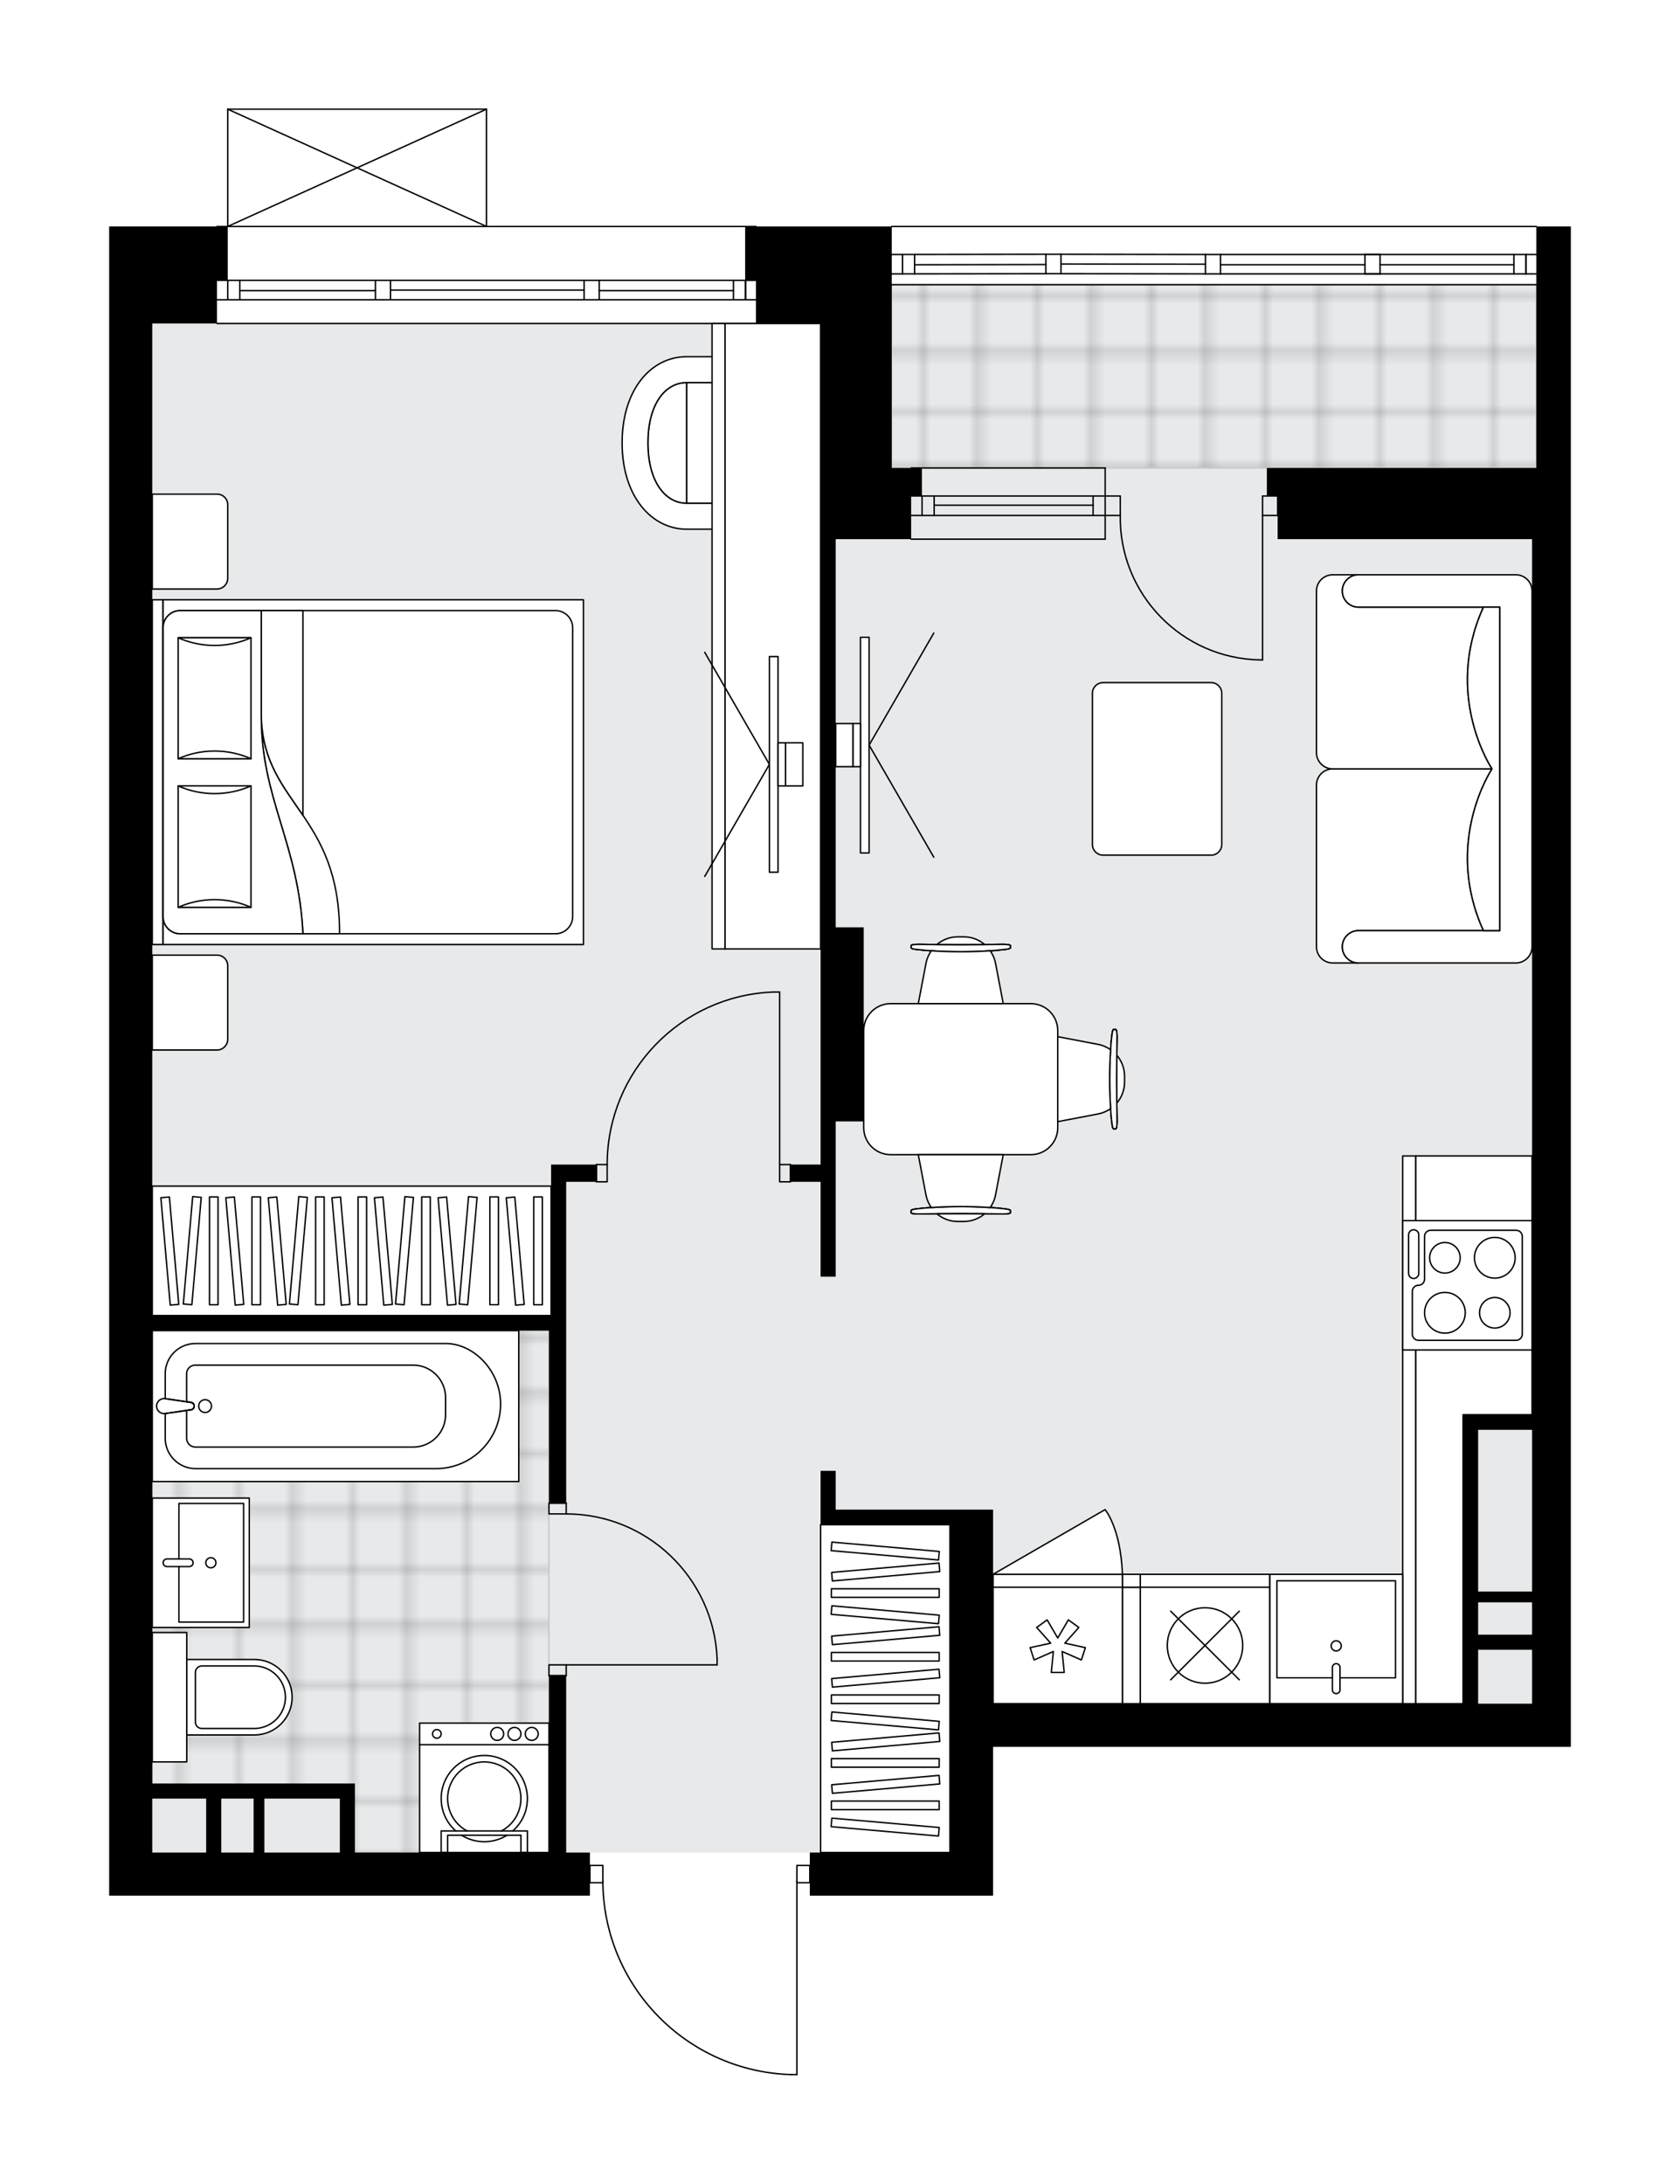 <svg xmlns="http://www.w3.org/2000/svg" xmlns:xlink="http://www.w3.org/1999/xlink" height="2000px" id="Layer_1" style="enable-background:new 0 0 1539.08 2000;" version="1.1" viewBox="0 0 1539.08 2000" width="1539.08px" x="0px" y="0px" xml:space="preserve">
<style type="text/css">
	.st0{fill:none;}
	.st1{opacity:0.25;fill:none;stroke:#070606;stroke-width:0.4;stroke-miterlimit:10;}
	.st2{fill:#FFFFFF;}
	.st3{fill:#E7E9EA;}
	.st4{fill:url(#SVGID_1_);stroke:#C8C8C8;stroke-width:1.3;stroke-miterlimit:10;}
	
		.st5{fill:url(#SVGID_00000134232899144060936550000015781677466426445194_);stroke:#C8C8C8;stroke-width:1.3;stroke-miterlimit:10;}
	.st6{fill:none;stroke:#000000;stroke-width:1.3;stroke-linecap:round;stroke-linejoin:round;stroke-miterlimit:10;}
	.st7{fill:none;stroke:#000000;stroke-width:1.3;stroke-linecap:round;stroke-linejoin:round;}
	.st8{fill:none;stroke:#000000;stroke-width:1.3;stroke-linecap:round;stroke-linejoin:round;stroke-dasharray:9.967,9.967;}
	.st9{fill:none;stroke:#000000;stroke-width:1.3;stroke-linecap:round;stroke-linejoin:round;stroke-dasharray:9.868,9.868;}
	.st10{fill:#FFFFFF;stroke:#000000;stroke-width:1.3;stroke-linecap:round;stroke-linejoin:round;stroke-miterlimit:10;}
	.st11{font-family:'Arial-BoldMT';}
	.st12{font-size:103.518px;}
	.st13{font-size:87.592px;}
	.st14{font-family:'ArialMT';}
	.st15{font-size:40px;}
</style>
<pattern height="14.57" id="New_Pattern_Swatch_2" patternUnits="userSpaceOnUse" style="overflow:visible;" viewBox="7.49 -22.06 14.57 14.57" width="14.57" x="-230.41" y="0.49">
	<g>
		<rect class="st0" height="14.57" width="14.57" x="7.49" y="-22.06" />
		<g>
			<rect class="st1" height="7.29" width="7.29" x="14.77" y="-7.49" />
		</g>
		<g>
			<rect class="st1" height="7.29" width="7.29" x="0.2" y="-7.49" />
		</g>
		<g>
			<rect class="st1" height="7.29" width="7.29" x="22.06" y="-14.77" />
		</g>
		<g>
			<rect class="st1" height="7.29" width="7.29" x="7.49" y="-14.77" />
			<rect class="st1" height="7.29" width="7.29" x="14.77" y="-22.06" />
		</g>
		<g>
			<rect class="st1" height="7.29" width="7.29" x="0.2" y="-22.06" />
		</g>
		<g>
			<rect class="st1" height="7.29" width="7.29" x="22.06" y="-29.35" />
		</g>
		<g>
			<rect class="st1" height="7.29" width="7.29" x="7.49" y="-29.35" />
		</g>
	</g>
</pattern>
<path class="st2" d="M1439.08,207.4v221.21v25.68v177.75v730.77v237.01h-35.55h-355.51H909.77v136.28h-39.5H741.89  v-11.2h-11.2V1900c0,0.36-0.29,0.65-0.65,0.65h-5.18c0,0,0,0,0,0c-0.01,0-0.01,0-0.02,0c-46.66-1.38-90.26-20.59-122.78-54.08  c-31.9-32.86-49.73-75.98-50.39-121.68h-11.23v11.2H139.5H100v-177.75v-442.41V938.17V493.79V256.78V239v-5.93V207.4h98.1v0  c0-0.36,0.29-0.65,0.65-0.65h9.23V100c0,0,0-0.01,0-0.01c0-0.04,0.02-0.08,0.02-0.12c0.01-0.04,0.01-0.09,0.03-0.13c0,0,0,0,0-0.01  c0.01-0.03,0.03-0.05,0.05-0.07c0.03-0.05,0.05-0.09,0.09-0.13c0.03-0.03,0.07-0.05,0.1-0.07c0.04-0.02,0.07-0.05,0.11-0.07  c0.05-0.02,0.1-0.02,0.15-0.03c0.03,0,0.06-0.02,0.09-0.02h237.01c0.04,0,0.07,0.01,0.1,0.02c0.05,0.01,0.1,0.01,0.14,0.03  c0.04,0.02,0.07,0.04,0.11,0.07c0.03,0.02,0.07,0.04,0.1,0.07c0.04,0.04,0.06,0.08,0.09,0.13c0.02,0.02,0.04,0.04,0.05,0.07  c0,0,0,0,0,0.01c0.02,0.04,0.02,0.09,0.03,0.13c0.01,0.04,0.02,0.08,0.02,0.12c0,0,0,0.01,0,0.01v106.75h246.23  c0.36,0,0.65,0.29,0.65,0.65v0h123.13v0c0-0.36,0.29-0.65,0.65-0.65h590.54c0.36,0,0.65,0.29,0.65,0.65v0H1439.08z" id="background" />
<g id="floor">
	<polygon class="st3" points="751.72,260.73 751.72,296.28 139.45,296.28 139.45,1560.31 139.45,1560.31 139.45,1696.59    870.22,1696.59 870.22,1560.31 1410.45,1560.31 1410.45,497.35 1410.45,296.28 1410.45,260.73  " />
	<pattern id="SVGID_1_" patternTransform="matrix(6.968 0 0 7.069 41280.613 31601.191)" xlink:href="#New_Pattern_Swatch_2">
	</pattern>
	<polygon class="st4" points="318.73,1642.54 139.45,1642.54 139.45,1218.63 502.86,1218.63 502.86,1696.59 318.73,1696.59  " />
	
		<pattern id="SVGID_00000049937725704274872630000017977234853332550070_" patternTransform="matrix(6.968 0 0 7.069 41280.613 31601.191)" xlink:href="#New_Pattern_Swatch_2">
	</pattern>
	
		<rect height="167.88" style="fill:url(#SVGID_00000049937725704274872630000017977234853332550070_);stroke:#C8C8C8;stroke-width:1.3;stroke-miterlimit:10;" width="590.54" x="816.89" y="260.73" />
	<g id="LWPOLYLINE_00000098899305997867219400000017817795086224897439_">
		<rect class="st6" height="9.88" width="15.8" x="502.91" y="1524.76" />
	</g>
	<g id="LWPOLYLINE_00000093136214032254980260000005112200228012299694_">
		<rect class="st6" height="9.88" width="15.8" x="502.91" y="1376.63" />
	</g>
	<g id="LINE_00000009575869159910178390000002956593340769104016_">
		<line class="st6" x1="518.71" x2="502.91" y1="1534.64" y2="1534.64" />
	</g>
	<g id="LINE_00000174601446042490759280000012186958351724258949_">
		<line class="st6" x1="518.71" x2="502.91" y1="1376.63" y2="1376.63" />
	</g>
	<g id="LINE_00000170265978249211205120000018240386223277364649_">
		<line class="st6" x1="518.71" x2="656.96" y1="1524.76" y2="1524.76" />
	</g>
	<g id="ARC_00000047771791224614639370000002155964415432233633_">
		<path class="st6" d="M518.71,1386.51c74.05,0.05,134.96,58.35,138.25,132.33" />
	</g>
	<g id="LINE_00000140727742473289216130000018039326906717620885_">
		<line class="st6" x1="656.96" x2="656.96" y1="1524.76" y2="1518.83" />
	</g>
	<g id="LWPOLYLINE_00000034811638266593859210000010601400479422415283_">
		<rect class="st6" height="15.8" width="9.88" x="714.24" y="1066.55" />
	</g>
	<g id="LWPOLYLINE_00000158750391390148091320000002887028732075658938_">
		<rect class="st6" height="15.8" width="9.88" x="546.36" y="1066.55" />
	</g>
	<g id="LINE_00000176724970594445636030000003472701830133926324_">
		<line class="st6" x1="724.11" x2="724.11" y1="1066.55" y2="1082.35" />
	</g>
	<g id="LINE_00000132800270790621266540000008050158684111005861_">
		<line class="st6" x1="546.36" x2="546.36" y1="1066.55" y2="1082.35" />
	</g>
	<g id="LINE_00000009556731420330271760000002148055329330316188_">
		<line class="st6" x1="714.24" x2="714.24" y1="1066.55" y2="908.55" />
	</g>
	<g id="LINE_00000029016548461555508210000001535169747980623754_">
		<line class="st6" x1="708.31" x2="714.24" y1="908.55" y2="908.55" />
	</g>
	<g id="ARC_00000004547825963503174660000010085208588118582975_">
		<path class="st6" d="M556.24,1066.55c0.04-84.96,67.18-154.72,152.08-158" />
	</g>
	<g id="LWPOLYLINE_00000130646870459023331020000007707696317633542840_">
		<rect class="st6" height="15.8" width="11.85" x="540.44" y="1708.44" />
	</g>
	<g id="LWPOLYLINE_00000053529046853652276380000001466422661511835287_">
		<rect class="st6" height="15.8" width="11.85" x="730.04" y="1708.44" />
	</g>
	<g id="LWPOLYLINE_00000077288944115947795640000003412096174222792620_">
		<path class="st6" d="M724.86,1900c-96.12-2.85-172.57-81.59-172.58-177.75" />
	</g>
	<g id="LINE_00000020375678388345681530000009946516303945188543_">
		<line class="st6" x1="730.04" x2="730.04" y1="1722.25" y2="1900" />
	</g>
	<g id="LINE_00000050627658553012513010000008275112502438053510_">
		<line class="st6" x1="730.04" x2="724.86" y1="1900" y2="1900" />
	</g>
	<g id="ARC_00000026877922850849857460000005450813746995696825_">
		<path class="st6" d="M1156.65,604.39c-0.65,0-1.29,0-1.94-0.01c-72-1.08-129.49-60.32-128.41-132.31" />
	</g>
	<g id="LINE_00000041258173248490985580000013801362780775776942_">
		<line class="st6" x1="1156.65" x2="1156.65" y1="472.06" y2="604.39" />
	</g>
	<g id="LINE_00000142156851228658565510000017560778394086559905_">
		<line class="st6" x1="1012.47" x2="1026.3" y1="472.06" y2="472.06" />
	</g>
	<g id="LINE_00000138534834539434468070000008418227290637313954_">
		<line class="st6" x1="1026.3" x2="1026.3" y1="472.06" y2="454.28" />
	</g>
	<g id="LINE_00000135680607863895616200000008741541045984230289_">
		<line class="st6" x1="1026.3" x2="1012.47" y1="454.28" y2="454.28" />
	</g>
	<g id="LINE_00000026870272617890806850000003321655284377651884_">
		<line class="st6" x1="1170.48" x2="1156.65" y1="454.28" y2="454.28" />
	</g>
	<g id="LINE_00000067947469134852633020000007583207957812272562_">
		<line class="st6" x1="1156.65" x2="1156.65" y1="454.28" y2="472.06" />
	</g>
	<g id="LINE_00000112605021898741077650000001303844320706293139_">
		<line class="st6" x1="1156.65" x2="1170.48" y1="472.06" y2="472.06" />
	</g>
	<g id="LINE_00000063614709776246439070000013966715227315245192_">
		<line class="st6" x1="1170.48" x2="1170.48" y1="454.28" y2="472.06" />
	</g>
	<g id="LINE_00000137115138791691547110000003092285196205070993_">
		<line class="st6" x1="692.51" x2="198.75" y1="296.28" y2="296.28" />
	</g>
	<g id="LINE_00000088131610882600404560000010219603218638046113_">
		<line class="st6" x1="682.99" x2="682.99" y1="274.55" y2="256.78" />
	</g>
	<g id="LINE_00000096738439145080778180000009550128713146996115_">
		<line class="st6" x1="208.63" x2="208.63" y1="274.55" y2="256.78" />
	</g>
	<g id="LINE_00000041254106839473557770000016149003396076193694_">
		<line class="st6" x1="548.95" x2="671.93" y1="266.16" y2="266.16" />
	</g>
	<g id="LINE_00000147215579226314681110000010164212342499198648_">
		<line class="st6" x1="219.69" x2="343.92" y1="266.16" y2="266.16" />
	</g>
	<g id="LINE_00000041978065213440817180000002220877485961218235_">
		<line class="st6" x1="219.69" x2="219.69" y1="256.78" y2="274.55" />
	</g>
	<g id="LINE_00000132089033911209219650000006788213905500222377_">
		<line class="st6" x1="682.99" x2="682.99" y1="274.55" y2="256.78" />
	</g>
	<g id="LINE_00000172438104271253147320000016446172212215278260_">
		<line class="st6" x1="671.93" x2="671.93" y1="256.78" y2="274.55" />
	</g>
	<g id="LINE_00000116232255013184282800000005454068071418818944_">
		<line class="st6" x1="535.12" x2="535.12" y1="274.55" y2="256.78" />
	</g>
	<g id="LINE_00000160868751632085587330000007433916673182913206_">
		<line class="st6" x1="535.12" x2="548.95" y1="256.78" y2="256.78" />
	</g>
	<g id="LINE_00000161629393443077136370000010803814585484974761_">
		<line class="st6" x1="548.95" x2="548.95" y1="256.78" y2="274.55" />
	</g>
	<g id="LINE_00000050639165226938679730000001957931881862545046_">
		<line class="st6" x1="548.95" x2="535.12" y1="274.55" y2="274.55" />
	</g>
	<g id="LINE_00000092432963861683180850000017135378901304885173_">
		<line class="st6" x1="198.75" x2="692.51" y1="207.4" y2="207.4" />
	</g>
	<g id="LINE_00000123434266976031765010000005435540384671167146_">
		<line class="st6" x1="343.92" x2="343.92" y1="274.55" y2="256.78" />
	</g>
	<g id="LINE_00000133525513076562189180000017175635977005378449_">
		<line class="st6" x1="343.92" x2="357.74" y1="256.78" y2="256.78" />
	</g>
	<g id="LINE_00000147211592508614529980000012531772570366239135_">
		<line class="st6" x1="357.74" x2="357.74" y1="256.78" y2="274.55" />
	</g>
	<g id="LINE_00000099646577844462402130000007574984041195093934_">
		<line class="st6" x1="357.74" x2="343.92" y1="274.55" y2="274.55" />
	</g>
	<g id="LINE_00000111911993351588379330000002650022978715898800_">
		<line class="st6" x1="357.74" x2="535.12" y1="265.67" y2="265.67" />
	</g>
	<g id="LWPOLYLINE_00000168838584654109155980000006340925935342176189_">
		<line class="st6" x1="343.92" x2="198.75" y1="274.55" y2="274.55" />
	</g>
	<g id="LWPOLYLINE_00000048473695526917250320000008438756275796653704_">
		<line class="st6" x1="357.74" x2="535.12" y1="274.55" y2="274.55" />
	</g>
	<g id="LWPOLYLINE_00000079475781619795961250000004782682370596426685_">
		<line class="st6" x1="548.95" x2="692.51" y1="274.55" y2="274.55" />
	</g>
	<g id="LWPOLYLINE_00000015333972523855254560000014465806239966604673_">
		<line class="st6" x1="343.92" x2="198.75" y1="256.78" y2="256.78" />
	</g>
	<g id="LWPOLYLINE_00000107578795686033959900000006219092310723969920_">
		<line class="st6" x1="357.74" x2="535.12" y1="256.78" y2="256.78" />
	</g>
	<g id="LWPOLYLINE_00000166655225090881218250000012269970005182035357_">
		<line class="st6" x1="548.95" x2="692.51" y1="256.78" y2="256.78" />
	</g>
	<g id="LINE_00000060727158767315969260000009606390804587094418_">
		<line class="st6" x1="1407.48" x2="816.94" y1="260.73" y2="260.73" />
	</g>
	<g id="LINE_00000029737964414115960530000000680995437682815116_">
		<line class="st6" x1="1397.96" x2="1397.96" y1="250.85" y2="233.08" />
	</g>
	<g id="LINE_00000175303766227218632270000000881376469869975221_">
		<line class="st6" x1="826.82" x2="826.82" y1="250.85" y2="233.08" />
	</g>
	<g id="LINE_00000058582564147304877430000011451114075368584639_">
		<line class="st6" x1="1118.14" x2="1250.47" y1="242.45" y2="242.46" />
	</g>
	<g id="LINE_00000011032400126612138020000016696827521785115532_">
		<line class="st6" x1="837.88" x2="958.16" y1="242.46" y2="242.27" />
	</g>
	<g id="LINE_00000177451212064143696380000010689894370284945563_">
		<line class="st6" x1="837.88" x2="837.88" y1="233.08" y2="250.85" />
	</g>
	<g id="LINE_00000132050219592465949570000009690014525237738626_">
		<line class="st6" x1="1397.96" x2="1397.96" y1="250.85" y2="233.08" />
	</g>
	<g id="LINE_00000153683839873137193310000003146471475244629168_">
		<line class="st6" x1="1386.9" x2="1386.9" y1="233.08" y2="250.85" />
	</g>
	<g id="LINE_00000005946915234516107230000008039996383497456300_">
		<line class="st6" x1="1104.31" x2="1104.31" y1="250.84" y2="233.07" />
	</g>
	<g id="LINE_00000016044705382123398010000009951079923447925386_">
		<line class="st6" x1="1104.31" x2="1118.14" y1="233.07" y2="233.07" />
	</g>
	<g id="LINE_00000121278424665111988820000014455728057836397229_">
		<line class="st6" x1="1118.14" x2="1118.14" y1="233.07" y2="250.84" />
	</g>
	<g id="LINE_00000163040215546275279330000013149604206886207621_">
		<line class="st6" x1="1118.14" x2="1104.31" y1="250.84" y2="250.84" />
	</g>
	<g id="LINE_00000176733793299016347640000014804021935511518602_">
		<line class="st6" x1="816.94" x2="1407.48" y1="207.4" y2="207.4" />
	</g>
	<g id="LINE_00000028306204387470713510000011304178770212717488_">
		<line class="st6" x1="958.16" x2="958.16" y1="250.67" y2="232.89" />
	</g>
	<g id="LINE_00000021077172597532722600000012150458186509185212_">
		<line class="st6" x1="958.16" x2="971.98" y1="232.89" y2="232.89" />
	</g>
	<g id="LINE_00000037663539549954983010000012721380846789258373_">
		<line class="st6" x1="971.98" x2="971.98" y1="232.89" y2="250.67" />
	</g>
	<g id="LINE_00000075884778335264690360000013417912041445007758_">
		<line class="st6" x1="971.98" x2="958.16" y1="250.67" y2="250.67" />
	</g>
	<g id="LINE_00000079479245084078549410000010152696249823816855_">
		<line class="st6" x1="971.98" x2="1104.31" y1="241.78" y2="241.95" />
	</g>
	<g id="LWPOLYLINE_00000142165929915646532820000005497780558137562299_">
		<line class="st6" x1="958.16" x2="816.94" y1="250.67" y2="250.85" />
	</g>
	<g id="LWPOLYLINE_00000182508699982412080770000014395076463740561082_">
		<line class="st6" x1="971.98" x2="1104.31" y1="250.67" y2="250.84" />
	</g>
	<g id="LWPOLYLINE_00000169547873388129579080000006677354800459287229_">
		<line class="st6" x1="1118.14" x2="1407.48" y1="250.84" y2="250.85" />
	</g>
	<g id="LWPOLYLINE_00000009588382486765922770000006983292468260885122_">
		<line class="st6" x1="958.16" x2="816.94" y1="232.89" y2="233.08" />
	</g>
	<g id="LWPOLYLINE_00000147195887210783317010000010346590112099957181_">
		<line class="st6" x1="971.98" x2="1104.31" y1="232.89" y2="233.07" />
	</g>
	<g id="LWPOLYLINE_00000006690915272871824860000006083598317112807083_">
		<line class="st6" x1="1118.14" x2="1407.48" y1="233.07" y2="233.08" />
	</g>
	<g id="LINE_00000147942618155172451120000012254675029600196998_">
		<line class="st6" x1="1012.47" x2="834.72" y1="472.06" y2="472.06" />
	</g>
	<g id="LINE_00000149365645703531635610000015104172485331542924_">
		<line class="st6" x1="1012.47" x2="834.72" y1="454.28" y2="454.28" />
	</g>
	<g id="LINE_00000132789065509205461690000008874266559073325246_">
		<line class="st6" x1="1001.41" x2="855.79" y1="462.68" y2="462.68" />
	</g>
	<g id="LINE_00000065070656745376040060000004815617759057950130_">
		<line class="st6" x1="844.73" x2="844.73" y1="472.06" y2="454.28" />
	</g>
	<g id="LINE_00000071553755656941209300000009418142957922336669_">
		<line class="st6" x1="1001.41" x2="1001.41" y1="472.06" y2="454.28" />
	</g>
	<g id="LINE_00000182498166324918724160000015278392454889845426_">
		<line class="st6" x1="1012.47" x2="834.72" y1="493.79" y2="493.79" />
	</g>
	<g id="LINE_00000006679200940557104260000011667567411061538461_">
		<line class="st6" x1="834.72" x2="1012.47" y1="428.61" y2="428.61" />
	</g>
	<g id="LINE_00000093897929205592057920000008390167804092133760_">
		<line class="st6" x1="855.79" x2="855.79" y1="472.07" y2="454.3" />
	</g>
	<g id="LINE_00000084524837083958585720000016407053294941510068_">
		<line class="st6" x1="1012.47" x2="1012.47" y1="493.79" y2="428.61" />
	</g>
	<g id="LINE_00000074422335530549824340000017715867453214504614_">
		<line class="st6" x1="1250.47" x2="1250.47" y1="250.85" y2="233.07" />
	</g>
	<g id="LINE_00000090283688749280190520000007895386617609067930_">
		<line class="st6" x1="1250.47" x2="1264.29" y1="233.07" y2="233.07" />
	</g>
	<g id="LINE_00000090255813338666918190000014157485162904568960_">
		<line class="st6" x1="1264.29" x2="1264.29" y1="233.07" y2="250.85" />
	</g>
	<g id="LINE_00000153669948696761854520000017800128346554662553_">
		<line class="st6" x1="1264.29" x2="1250.47" y1="250.85" y2="250.85" />
	</g>
	<g id="LWPOLYLINE_00000143608241551236081960000007483535821965547921_">
		<line class="st6" x1="1264.29" x2="1386.9" y1="242.46" y2="242.46" />
	</g>
	<g id="LINE_00000024691058382146666390000009564689054424100238_">
		<line class="st6" x1="208.63" x2="445.63" y1="100" y2="100" />
	</g>
	<g id="LINE_00000101822439773128899710000010017294613369358481_">
		<line class="st6" x1="445.63" x2="445.63" y1="100" y2="207.4" />
	</g>
	<g id="LINE_00000060738345116972557800000006754192337829327001_">
		<line class="st6" x1="208.63" x2="208.63" y1="207.4" y2="100" />
	</g>
	<g id="LWPOLYLINE_00000019679235484392259300000005234108482598037125_">
		<line class="st6" x1="445.63" x2="208.63" y1="207.4" y2="100" />
	</g>
	<g id="LWPOLYLINE_00000116227463322266328480000014839068526036203926_">
		<line class="st6" x1="208.63" x2="445.63" y1="207.4" y2="100" />
	</g>
	<g>
		<path d="M1407.48,207.4v221.21h-3.95h-233.06h-9.88v25.68h9.88v39.5h233.06v138.25v663.62h-63.2v13.83v187.63v13.83v49.38H1211.9    h-163.88H909.77v-177.75h-29.44h-10.06H765.59v-35.55h-13.83v35.55v13.83h118.5v163.93v39.5v96.78H741.89v39.5h128.38h39.5    v-136.28h138.25h355.51h35.55v-237.01V632.04V454.28v-25.68V207.4H1407.48z M1403.53,1560.31h-49.38v-49.38h49.38V1560.31z     M1403.53,1497.11h-49.38v-29.63h49.38V1497.11z M1403.53,1457.61h-49.38v-148.13h49.38v53.33V1457.61z" />
		<path d="M504.88,1082.35v122.45H217.18H139.5v-88.88V938.17V493.79v-197.5h59.25v-39.5h9.88V239v-5.93V207.4H100v25.68V239v17.78    v237.01v444.39v177.75v442.41v177.75h39.5h400.93v-39.5h-21.73v-161.95h-15.8v161.95H325.16v-63.2h-13.83H202.7h-63.2v-75.05    v-339.71h363.41v158h15.8v-158v-13.83v-122.45h27.65v-15.8h-41.48V1082.35z M311.33,1647.21v49.38H242.2v-49.38H311.33z     M232.33,1647.21v49.38h-15.15H202.7v-49.38H232.33z M188.88,1647.21v49.38H139.5v-49.38H188.88z" />
		<polygon points="751.77,849.29 751.77,1027.05 751.77,1066.55 724.11,1066.55 724.11,1082.35 751.77,1082.35 751.77,1169.25     765.59,1169.25 765.59,1027.05 791.27,1027.05 791.27,849.29 765.59,849.29 765.59,493.79 791.27,493.79 834.72,493.79     834.72,454.28 844.59,454.28 844.59,428.61 834.72,428.61 816.94,428.61 816.94,260.73 816.94,239 816.94,233.08 816.94,207.4     682.64,207.4 682.64,233.08 682.64,239 682.64,256.78 692.51,256.78 692.51,296.28 751.77,296.28 751.77,493.79   " />
	</g>
</g>
<g id="mebel">
	<g>
		<path class="st10" d="M1244.54,852.3L1244.54,852.3c-8.18,0-14.81,6.63-14.81,14.81v0c0,8.18,6.63,14.81,14.81,14.81l0,0h-23.65    c-8.21,0-14.87-6.66-14.87-14.87v-148c0-8.19,6.7-14.88,14.88-14.88l145.99,0c0,0-44.94,66.8-7.87,148.12H1244.54z" />
		<path class="st10" d="M1244.54,556.04L1244.54,556.04c-8.18,0-14.81-6.63-14.81-14.81v0c0-8.18,6.63-14.81,14.81-14.81l0,0h-23.65    c-8.21,0-14.87,6.66-14.87,14.87v148c0,8.19,6.7,14.88,14.88,14.88l145.99,0c0,0-44.94-66.8-7.87-148.12H1244.54z" />
		<path class="st10" d="M1388.72,881.92h-144.18c-8.18,0-14.81-6.63-14.81-14.81v0c0-8.18,6.63-14.81,14.81-14.81h129.37V556.04    h-129.37c-8.18,0-14.81-6.63-14.81-14.81l0,0c0-8.18,6.63-14.81,14.81-14.81h144.18c8.18,0,14.81,6.63,14.81,14.81v325.88    C1403.53,875.26,1396.87,881.92,1388.72,881.92z" />
		<path class="st10" d="M1359.03,556.04c-37.06,81.33,7.87,148.12,7.87,148.12v0.01c0,0-44.94,66.8-7.87,148.12h14.88V556.04    L1359.03,556.04z" />
	</g>
	<g>
		<polygon class="st10" points="1296.88,1560.32 1296.88,1058.65 1403.53,1058.65 1403.53,1295.65 1340.33,1295.65 1340.33,1560.32       " />
		
			<rect class="st10" height="11.85" transform="matrix(-1.060945e-11 -1 1 -1.060945e-11 -18.531 2600.439)" width="501.66" x="1040.12" y="1303.56" />
	</g>
	<g>
		<rect class="st10" height="106.65" width="16.4" x="1028.27" y="1453.66" />
		<rect class="st10" height="11.85" width="16.4" x="1028.27" y="1441.81" />
	</g>
	<g id="LWPOLYLINE_00000076577974199718469790000015841398716474993073_">
		<rect class="st10" height="118.5" width="118.5" x="1285.04" y="1117.88" />
	</g>
	<g id="LWPOLYLINE_00000090260238415144591010000001149293022873355170_">
		<rect class="st10" height="118.5" width="118.5" x="909.77" y="1441.81" />
	</g>
	<g id="SPLINE_00000134210848306580269770000004009671207573308318_">
		<path class="st10" d="M909.77,1441.81l102.63-59.25c0,0,14.3,16.68,15.88,59.25L909.77,1441.81z" />
	</g>
	<g id="SPLINE_00000168101604117854254960000013587888626920457403_">
		<path class="st6" d="M1388.99,1126.74h-78.34c-3.09,0-5.6,2.51-5.6,5.6v39.17c0,3.09-2.51,5.6-5.6,5.6l0,0    c-3.09,0-5.6,2.51-5.6,5.6v39.17c0,3.09,2.51,5.6,5.6,5.6h89.54c3.09,0,5.6-2.51,5.6-5.6v-89.54    C1394.59,1129.25,1392.08,1126.74,1388.99,1126.74z" />
	</g>
	<g id="SPLINE_00000122708964868855444770000011934245980530067619_">
		<path class="st6" d="M1290.44,1166.22v-35.3c0-2.58,2.09-4.66,4.66-4.66l0,0c2.58,0,4.66,2.09,4.66,4.66v35.3    c0,2.58-2.09,4.66-4.66,4.66l0,0C1292.53,1170.88,1290.44,1168.79,1290.44,1166.22z" />
	</g>
	<g id="CIRCLE_00000113324285405890664660000003945435039024490165_">
		<circle class="st6" cx="1369.41" cy="1151.92" r="18.65" />
	</g>
	<g id="CIRCLE_00000155831808783753966490000012928063967919999161_">
		<circle class="st6" cx="1323.71" cy="1202.29" r="18.65" />
	</g>
	<g id="CIRCLE_00000005250082936871530770000002458682094182767017_">
		<circle class="st6" cx="1323.71" cy="1151.92" r="13.99" />
	</g>
	<g id="CIRCLE_00000119795773768662335280000017952084324386581890_">
		<circle class="st6" cx="1369.41" cy="1202.29" r="13.99" />
	</g>
	<g>
		<g id="LWPOLYLINE_00000166639441175635780730000015346196771385379230_">
			<rect class="st10" height="118.5" width="121.85" x="1163.18" y="1441.81" />
		</g>
		<g id="LWPOLYLINE_00000045601392976069264730000003789259051444467369_">
			<polyline class="st6" points="1220.63,1536.6 1169.81,1536.6 1169.81,1447.73 1278.44,1447.73 1278.44,1536.6 1227.62,1536.6         " />
		</g>
		<g id="SPLINE_00000141455469420467292860000014861200754896897427_">
			<path class="st6" d="M1224.12,1523.63L1224.12,1523.63c1.93,0,3.49,1.56,3.49,3.49v20.48c0,1.93-1.56,3.49-3.49,3.49l0,0     c-1.93,0-3.49-1.56-3.49-3.49v-20.48C1220.63,1525.19,1222.2,1523.63,1224.12,1523.63z" />
		</g>
		<g id="CIRCLE_00000054976997806649997470000006055912355845962922_">
			<circle class="st6" cx="1224.12" cy="1507.36" r="4.64" />
		</g>
	</g>
	<g>
		<g id="LWPOLYLINE_00000107587114025928288270000016705840843829798808_">
			<rect class="st10" height="118.5" width="118.5" x="1044.67" y="1441.81" />
		</g>
		<g id="LINE_00000135666034734869749480000006409628141384200859_">
			<line class="st6" x1="1163.18" x2="1044.68" y1="1453.66" y2="1453.66" />
		</g>
		<g id="LINE_00000031912780325991808450000016424483757141404069_">
			<line class="st6" x1="1135.35" x2="1072.5" y1="1538.41" y2="1475.57" />
		</g>
		<g id="LINE_00000131340215084127560000000014598935052032552075_">
			<line class="st6" x1="1072.5" x2="1135.35" y1="1538.41" y2="1475.57" />
		</g>
		<g id="CIRCLE_00000095325516213617067220000006723567749649349776_">
			<circle class="st6" cx="1103.93" cy="1506.99" r="34.56" />
		</g>
	</g>
	<g id="LWPOLYLINE_00000027562059269448739800000001624091821558253952_">
		<polygon class="st6" points="973.03,1512.51 974.95,1531.68 963.1,1531.68 965.01,1512.51 947.37,1520.25 943.71,1508.98     962.54,1504.88 949.72,1490.5 959.3,1483.53 969.02,1500.17 978.74,1483.53 988.33,1490.5 975.51,1504.88 994.33,1508.98     990.67,1520.25   " />
	</g>
	<g id="LINE_00000072243710605578288750000018330164750239108007_">
		<line class="st6" x1="1028.27" x2="909.77" y1="1453.66" y2="1453.66" />
	</g>
	<g>
		<path class="st10" d="M208.63,462.23v67.34c0,5.45-4.42,9.88-9.88,9.88H139.5v-86.9h59.44    C204.29,452.54,208.63,456.88,208.63,462.23z" />
		<path class="st10" d="M208.63,884.44v67.34c0,5.45-4.42,9.88-9.88,9.88H139.5v-86.9h59.44    C204.29,874.75,208.63,879.09,208.63,884.44z" />
		<g>
			
				<rect class="st10" height="9.88" transform="matrix(-1.836970e-16 1 -1 -1.836970e-16 851.623 562.746)" width="315.74" x="-13.43" y="702.25" />
			
				<rect class="st10" height="385.13" transform="matrix(-1.836970e-16 1 -1 -1.836970e-16 1049.127 365.242)" width="315.74" x="184.07" y="514.62" />
			<path class="st10" d="M149.38,574.99v264.39c0,8.73,7.07,15.8,15.8,15.8h343.66c8.73,0,15.8-7.07,15.8-15.8V574.99     c0-8.73-7.07-15.8-15.8-15.8H165.18C156.45,559.19,149.38,566.26,149.38,574.99z" />
			<path class="st10" d="M277.52,855.18c-4.04-82.58-38.07-123.51-38.1-197.87c2.69,79.57,71.83,88.06,71.68,197.87L277.52,855.18z" />
			<g>
				<path class="st10" d="M277.52,855.18c-4.04-82.58-38.07-123.51-38.1-197.87l0-98.12h-74.24c-8.73,0-15.8,7.07-15.8,15.8v264.39      c0,8.73,7.07,15.8,15.8,15.8L277.52,855.18L277.52,855.18z" />
			</g>
			
				<rect class="st10" height="66.69" transform="matrix(-1.836970e-16 1 -1 -1.836970e-16 836.055 442.898)" width="110.8" x="141.18" y="606.13" />
			<path class="st10" d="M229.92,694.88c-20.95-9.38-45.74-9.38-66.69,0H229.92z" />
			<path class="st10" d="M163.23,584.08c20.95,9.38,45.74,9.38,66.69,0H163.23z" />
			
				<rect class="st10" height="66.69" transform="matrix(-1.836970e-16 1 -1 -1.836970e-16 971.954 578.798)" width="111.23" x="140.96" y="742.03" />
			<path class="st10" d="M229.92,830.99c-20.95-9.42-45.74-9.42-66.69,0H229.92z" />
			<path class="st10" d="M163.23,719.76c20.95,9.42,45.74,9.42,66.69,0H163.23z" />
			<g>
				<path class="st10" d="M239.42,657.31v-98.12h38.1v187.48C259.54,720.11,240.79,698,239.42,657.31z" />
			</g>
		</g>
	</g>
	<g>
		<path class="st10" d="M815.95,1057.49h128.38c13.63,0,24.69-11.05,24.69-24.69v-88.93c0-13.63-11.05-24.69-24.69-24.69H815.95    c-13.63,0-24.69,11.05-24.69,24.69v88.93C791.27,1046.44,802.32,1057.49,815.95,1057.49z" />
		<g>
			<g id="LINE_00000170983499349973272620000011695520460996852379_">
				<path class="st10" d="M839.11,869.44c23.91,3,58.22,3,82.13,0c2.76-0.35,4.36-0.87,4.36-1.41v-0.14v-1.95      c0-0.59-3.09-1.06-6.91-1.06c-25.61,0.41-51.42,0.41-77.03,0c-3.82,0-6.91,0.48-6.91,1.06v1.95v0.14      C834.74,868.57,836.35,869.09,839.11,869.44z" />
			</g>
			<g id="LINE_00000048499377894335723680000009897380012250563471_">
				<path class="st10" d="M839.11,869.44c23.91,3,58.22,3,82.13,0c2.76-0.35,4.36-0.87,4.36-1.41v-0.14v-1.95      c0-0.59-3.09-1.06-6.91-1.06c-25.61,0.41-51.42,0.41-77.03,0c-3.82,0-6.91,0.48-6.91,1.06v1.95v0.14      C834.74,868.57,836.35,869.09,839.11,869.44z" />
			</g>
			<g id="LINE_00000090257647206113368190000014577759033232253331_">
				<path class="st10" d="M839.11,869.44c23.91,3,58.22,3,82.13,0c2.76-0.35,4.36-0.87,4.36-1.41v-0.14v-1.95      c0-0.59-3.09-1.06-6.91-1.06c-25.61,0.41-51.42,0.41-77.03,0c-3.82,0-6.91,0.48-6.91,1.06v1.95v0.14      C834.74,868.57,836.35,869.09,839.11,869.44z" />
			</g>
			<path class="st10" d="M858.34,865c5.2-4.39,11.89-7.02,19.11-7.02h5.44c7.22,0,13.91,2.62,19.11,7.02     C887.45,865.13,872.89,865.13,858.34,865z" />
			<path class="st10" d="M841.26,919.18l7.09-37.13c0.8-4.2,2.55-7.98,4.87-11.31c17.14,1.21,36.78,1.21,53.91,0     c2.32,3.33,4.06,7.11,4.87,11.31l7.09,37.13H841.26z" />
		</g>
		<g>
			<g id="LINE_00000181089638132608460370000012711800062869558947_">
				<path class="st10" d="M1018.77,947.27c-3,23.91-3,58.22,0,82.13c0.35,2.76,0.87,4.36,1.41,4.36h0.14h1.95      c0.59,0,1.06-3.09,1.06-6.91c-0.41-25.61-0.41-51.42,0-77.03c0-3.82-0.48-6.91-1.06-6.91h-1.95h-0.14      C1019.63,942.91,1019.11,944.51,1018.77,947.27z" />
			</g>
			<g id="LINE_00000021824965523429816160000006895158834772349825_">
				<path class="st10" d="M1018.77,947.27c-3,23.91-3,58.22,0,82.13c0.35,2.76,0.87,4.36,1.41,4.36h0.14h1.95      c0.59,0,1.06-3.09,1.06-6.91c-0.41-25.61-0.41-51.42,0-77.03c0-3.82-0.48-6.91-1.06-6.91h-1.95h-0.14      C1019.63,942.91,1019.11,944.51,1018.77,947.27z" />
			</g>
			<g id="LINE_00000047048889988796556450000009103397753287474827_">
				<path class="st10" d="M1018.77,947.27c-3,23.91-3,58.22,0,82.13c0.35,2.76,0.87,4.36,1.41,4.36h0.14h1.95      c0.59,0,1.06-3.09,1.06-6.91c-0.41-25.61-0.41-51.42,0-77.03c0-3.82-0.48-6.91-1.06-6.91h-1.95h-0.14      C1019.63,942.91,1019.11,944.51,1018.77,947.27z" />
			</g>
			<path class="st10" d="M1023.2,966.51c4.39,5.2,7.02,11.89,7.02,19.11v5.44c0,7.22-2.62,13.91-7.02,19.11     C1023.07,995.61,1023.07,981.06,1023.2,966.51z" />
			<path class="st10" d="M969.02,949.43l37.13,7.09c4.2,0.8,7.98,2.55,11.31,4.87c-1.21,17.14-1.21,36.78,0,53.91     c-3.33,2.32-7.11,4.06-11.31,4.87l-37.13,7.09V949.43z" />
		</g>
		<g>
			<g id="LINE_00000076594248739620393440000008548377414427452807_">
				<path class="st10" d="M921.23,1107.24c-23.91-3-58.22-3-82.13,0c-2.76,0.35-4.36,0.87-4.36,1.41v0.14v1.95      c0,0.59,3.09,1.06,6.91,1.06c25.61-0.41,51.42-0.41,77.03,0c3.82,0,6.91-0.48,6.91-1.06v-1.95v-0.14      C925.6,1108.1,923.99,1107.58,921.23,1107.24z" />
			</g>
			<g id="LINE_00000173861182660919050920000015702395705308287673_">
				<path class="st10" d="M921.23,1107.24c-23.91-3-58.22-3-82.13,0c-2.76,0.35-4.36,0.87-4.36,1.41v0.14v1.95      c0,0.59,3.09,1.06,6.91,1.06c25.61-0.41,51.42-0.41,77.03,0c3.82,0,6.91-0.48,6.91-1.06v-1.95v-0.14      C925.6,1108.1,923.99,1107.58,921.23,1107.24z" />
			</g>
			<g id="LINE_00000146476760128913296610000015713765399690829756_">
				<path class="st10" d="M921.23,1107.24c-23.91-3-58.22-3-82.13,0c-2.76,0.35-4.36,0.87-4.36,1.41v0.14v1.95      c0,0.59,3.09,1.06,6.91,1.06c25.61-0.41,51.42-0.41,77.03,0c3.82,0,6.91-0.48,6.91-1.06v-1.95v-0.14      C925.6,1108.1,923.99,1107.58,921.23,1107.24z" />
			</g>
			<path class="st10" d="M902,1111.67c-5.2,4.39-11.89,7.02-19.11,7.02h-5.44c-7.22,0-13.91-2.62-19.11-7.02     C872.89,1111.54,887.45,1111.54,902,1111.67z" />
			<path class="st10" d="M919.08,1057.49l-7.09,37.13c-0.8,4.2-2.55,7.98-4.87,11.31c-17.14-1.21-36.78-1.21-53.91,0     c-2.32-3.33-4.06-7.11-4.87-11.31l-7.09-37.13H919.08z" />
		</g>
	</g>
	<g>
		<g>
			<g id="LINE_00000153700838818267831150000008643739731701754518_">
				<line class="st10" x1="796.2" x2="855.46" y1="682.4" y2="785.03" />
			</g>
			<g id="LINE_00000041275065737204936550000012884290098030939830_">
				<line class="st10" x1="796.2" x2="855.46" y1="682.4" y2="579.78" />
			</g>
		</g>
		
			<rect class="st10" height="197.5" transform="matrix(-1 -1.224647e-16 1.224647e-16 -1 1584.508 1364.804)" width="7.9" x="788.3" y="583.65" />
		<rect class="st10" height="39.5" width="6.91" x="781.39" y="662.65" />
		
			<rect class="st10" height="39.5" transform="matrix(-1 -1.224647e-16 1.224647e-16 -1 1546.982 1364.804)" width="15.8" x="765.59" y="662.65" />
	</g>
	<g>
		
			<rect class="st10" height="300.21" transform="matrix(-1 -1.434130e-10 1.434130e-10 -1 1622.034 3092.981)" width="118.5" x="751.77" y="1396.39" />
		<g>
			
				<rect class="st10" height="7.85" transform="matrix(-1 -1.347586e-10 1.347586e-10 -1 1622.034 3306.855)" width="98.75" x="761.64" y="1649.5" />
			
				<rect class="st10" height="7.85" transform="matrix(-1 -1.347586e-10 1.347586e-10 -1 1622.034 3229.082)" width="98.75" x="761.64" y="1610.62" />
			
				<rect class="st10" height="7.85" transform="matrix(-1 -1.347403e-10 1.347403e-10 -1 1622.034 3112.424)" width="98.75" x="761.64" y="1552.29" />
			
				<rect class="st10" height="7.85" transform="matrix(-1 -1.347586e-10 1.347586e-10 -1 1622.034 3034.652)" width="98.75" x="761.64" y="1513.4" />
			
				<rect class="st10" height="7.85" transform="matrix(-1 -1.348691e-10 1.348691e-10 -1 1622.034 2917.994)" width="98.75" x="761.64" y="1455.07" />
			
				<rect class="st10" height="7.85" transform="matrix(-0.996 -0.087 0.087 -0.996 1473.148 3410.06)" width="98.75" x="761.64" y="1668.95" />
			
				<rect class="st10" height="7.85" transform="matrix(-0.996 -0.087 0.087 -0.996 1481.62 3215.999)" width="98.75" x="761.64" y="1571.73" />
			
				<rect class="st10" height="7.85" transform="matrix(-0.996 -0.087 0.087 -0.996 1490.093 3021.939)" width="98.75" x="761.64" y="1474.52" />
			
				<rect class="st10" height="7.85" transform="matrix(-0.996 0.087 -0.087 -0.996 1761.359 3191.066)" width="98.75" x="761.64" y="1630.06" />
			
				<rect class="st10" height="7.85" transform="matrix(-0.996 0.087 -0.087 -0.996 1757.97 3113.442)" width="98.75" x="761.64" y="1591.17" />
			
				<rect class="st10" height="7.85" transform="matrix(-0.996 0.087 -0.087 -0.996 1752.886 2997.006)" width="98.75" x="761.64" y="1532.85" />
			
				<rect class="st10" height="7.85" transform="matrix(-0.996 0.087 -0.087 -0.996 1749.497 2919.381)" width="98.75" x="761.64" y="1493.96" />
			
				<rect class="st10" height="7.85" transform="matrix(-0.996 -0.087 0.087 -0.996 1495.177 2905.503)" width="98.75" x="761.64" y="1416.19" />
			
				<rect class="st10" height="7.85" transform="matrix(-0.996 0.087 -0.087 -0.996 1744.413 2802.945)" width="98.75" x="761.64" y="1435.63" />
		</g>
	</g>
	<g>
		<path class="st10" d="M1000.78,773.4V634.93c0-5.39,4.37-9.77,9.77-9.77h98.97c5.39,0,9.77,4.37,9.77,9.77V773.4    c0,5.39-4.37,9.77-9.77,9.77h-98.97C1005.15,783.17,1000.78,778.8,1000.78,773.4z" />
	</g>
	<g>
		
			<rect class="st10" height="365.38" transform="matrix(1.437351e-10 -1 1 1.437351e-10 -823.363 1467.748)" width="118.5" x="262.94" y="962.86" />
		<g>
			
				<rect class="st10" height="7.85" transform="matrix(1.347580e-10 -1 1 1.347580e-10 -949.717 1341.395)" width="98.75" x="146.46" y="1141.63" />
			
				<rect class="st10" height="7.85" transform="matrix(1.347580e-10 -1 1 1.347580e-10 -910.83 1380.281)" width="98.75" x="185.35" y="1141.63" />
			
				<rect class="st10" height="7.85" transform="matrix(1.345005e-10 -1 1 1.345005e-10 -852.501 1438.611)" width="98.75" x="243.68" y="1141.63" />
			
				<rect class="st10" height="7.85" transform="matrix(1.347580e-10 -1 1 1.347580e-10 -813.615 1477.496)" width="98.75" x="282.56" y="1141.63" />
			
				<rect class="st10" height="7.85" transform="matrix(1.347580e-10 -1 1 1.347580e-10 -755.286 1535.826)" width="98.75" x="340.89" y="1141.63" />
			
				<rect class="st10" height="7.85" transform="matrix(0.087 -0.996 0.996 0.087 -980.174 1221.439)" width="98.75" x="127.02" y="1141.63" />
			
				<rect class="st10" height="7.85" transform="matrix(0.087 -0.996 0.996 0.087 -891.432 1318.284)" width="98.75" x="224.24" y="1141.63" />
			
				<rect class="st10" height="7.85" transform="matrix(0.087 -0.996 0.996 0.087 -802.69 1415.13)" width="98.75" x="321.45" y="1141.63" />
			
				<rect class="st10" height="7.85" transform="matrix(-0.087 -0.996 0.996 -0.087 -907.151 1459.861)" width="98.75" x="165.91" y="1141.63" />
			
				<rect class="st10" height="7.85" transform="matrix(-0.087 -0.996 0.996 -0.087 -864.876 1498.599)" width="98.75" x="204.79" y="1141.63" />
			
				<rect class="st10" height="7.85" transform="matrix(-0.087 -0.996 0.996 -0.087 -801.463 1556.706)" width="98.75" x="263.12" y="1141.63" />
			
				<rect class="st10" height="7.85" transform="matrix(-0.087 -0.996 0.996 -0.087 -759.188 1595.444)" width="98.75" x="302.01" y="1141.63" />
			
				<rect class="st10" height="7.85" transform="matrix(0.087 -0.996 0.996 0.087 -749.444 1473.237)" width="98.75" x="379.78" y="1141.63" />
			
				<rect class="st10" height="7.85" transform="matrix(-0.087 -0.996 0.996 -0.087 -695.775 1653.551)" width="98.75" x="360.34" y="1141.63" />
			
				<rect class="st10" height="7.85" transform="matrix(-0.087 -0.996 0.996 -0.087 -971.854 1400.572)" width="98.75" x="106.39" y="1141.63" />
			
				<rect class="st10" height="7.85" transform="matrix(1.347580e-10 -1 1 1.347580e-10 -692.845 1598.267)" width="98.75" x="403.34" y="1141.63" />
			
				<rect class="st10" height="7.85" transform="matrix(1.347580e-10 -1 1 1.347580e-10 -652.649 1638.463)" width="98.75" x="443.53" y="1141.63" />
			
				<rect class="st10" height="7.85" transform="matrix(-0.087 -0.996 0.996 -0.087 -627.891 1715.755)" width="98.75" x="422.78" y="1141.63" />
		</g>
	</g>
	<g>
		<g>
			<g>
				<path class="st10" d="M727.84,365.15v81.02c0,8.16-6.61,14.77-14.77,14.77h-84.09V350.38h84.09      C721.22,350.38,727.84,356.99,727.84,365.15z" />
				<path class="st10" d="M628.98,460.94c-19.18,0-35.4-19.31-35.4-55.3s16.01-55.26,35.4-55.26V460.94z" />
				<path class="st10" d="M628.98,326.68c-32.35,0-59.05,29.87-59.05,78.96s27.05,79,59.05,79h84.04v-23.7h-84.04      c-19.18,0-35.4-19.31-35.4-55.3s16.01-55.26,35.4-55.26h84.04v-23.7H628.98z" />
			</g>
		</g>
		<g>
			
				<rect class="st10" height="87.59" transform="matrix(2.292849e-10 1 -1 2.292849e-10 1290.64 -125.305)" width="572.76" x="421.59" y="538.87" />
			
				<rect class="st10" height="11.85" transform="matrix(1.493150e-10 1 -1 1.493150e-10 1240.921 -75.587)" width="572.76" x="371.87" y="576.74" />
		</g>
		<g>
			<g>
				<g id="LINE_00000082345379031928461220000014135428251417395637_">
					<line class="st10" x1="704.86" x2="645.61" y1="700.05" y2="597.42" />
				</g>
				<g id="LINE_00000020395675622660243410000008961572469261330846_">
					<line class="st10" x1="704.86" x2="645.61" y1="700.05" y2="802.68" />
				</g>
			</g>
			<rect class="st10" height="197.5" width="7.9" x="704.86" y="601.3" />
			
				<rect class="st10" height="39.5" transform="matrix(-1 1.705137e-10 -1.705137e-10 -1 1432.429 1400.101)" width="6.91" x="712.76" y="680.3" />
			<rect class="st10" height="39.5" width="15.8" x="719.67" y="680.3" />
		</g>
	</g>
	<g id="SPLINE_00000006683525716678578080000008506541351390174885_">
		<path class="st10" d="M267.62,1554.39L267.62,1554.39c0,19.09-15.47,34.56-34.56,34.56h-61.95v-69.13h61.95    C252.15,1519.82,267.62,1535.3,267.62,1554.39z" />
	</g>
	<g id="LWPOLYLINE_00000181045382837754037810000001983716801257587121_">
		<rect class="st10" height="138.25" width="335.76" x="139.5" y="1218.63" />
	</g>
	<g id="LWPOLYLINE_00000027576514494881174570000014432203881769940378_">
		<rect class="st10" height="118.5" width="31.6" x="139.5" y="1495.13" />
	</g>
	<g id="LWPOLYLINE_00000134934389896611863620000008815219295605429183_">
		<rect class="st10" height="118.51" width="88.88" x="139.5" y="1372" />
	</g>
	<g id="LWPOLYLINE_00000176749034920062545290000016558382746386251965_">
		<rect class="st10" height="118.5" width="118.5" x="384.41" y="1578.09" />
	</g>
	<g id="SPLINE_00000036224061631301247310000018422417350213966515_">
		<path class="st6" d="M151.34,1280.93c-0.66-0.1-1.33-0.1-1.99,0c-3.77,0.55-6.38,4.05-5.83,7.82c0.55,3.77,4.05,6.38,7.82,5.83    l24.12-3.52c1.11-0.33,1.99-1.2,2.32-2.32c0.54-1.82-0.49-3.74-2.32-4.29L151.34,1280.93z" />
	</g>
	<g id="SPLINE_00000010282391070747918360000014597494734492300938_">
		<path class="st6" d="M151.36,1317.18v-22.6l24.11-3.52c1.11-0.33,1.99-1.2,2.32-2.32c0.54-1.82-0.49-3.74-2.32-4.29l-24.11-3.52    v-22.81c0-15.27,12.38-27.65,27.65-27.65c0,0,110.66,0,197.25,0c27,0,27,0,32.26,0c25.3,0,50.08,24.78,50.08,55.34    c0,32.7-26.51,59.21-59.21,59.21c0,0-23.82,0-47.8,0c-85.21,0-172.38,0-172.38,0C163.83,1345.03,151.36,1332.56,151.36,1317.18z" />
	</g>
	<g id="SPLINE_00000033338369277095261090000003620371815685367224_">
		<path class="st6" d="M170.96,1317.24v-25.53l4.5-0.66c1.11-0.33,1.99-1.2,2.32-2.32c0.54-1.82-0.49-3.74-2.32-4.29l-4.5-0.66    v-25.67c0-4.36,3.54-7.9,7.9-7.9h199.53c16.46,0,29.81,13.35,29.81,29.81v15.62c0,16.36-13.26,29.63-29.63,29.63H179    C174.56,1325.28,170.96,1321.68,170.96,1317.24z" />
	</g>
	<g id="CIRCLE_00000106124041000600835180000000318686119292243631_">
		<circle class="st6" cx="187.89" cy="1287.75" r="5.86" />
	</g>
	<g id="SPLINE_00000023974995970136310590000017972507895957983890_">
		<path class="st6" d="M261.49,1554.39L261.49,1554.39c0,15.82-12.82,28.64-28.64,28.64h-47.92c-3.27,0-5.93-2.65-5.93-5.93v-45.43    c0-3.27,2.65-5.93,5.93-5.93h47.92C248.67,1525.75,261.49,1538.57,261.49,1554.39z" />
	</g>
	<g id="LWPOLYLINE_00000137839684986239865780000002474569257087862657_">
		<polyline class="st6" points="163.93,1434.73 163.93,1485.55 223.18,1485.55 223.18,1376.92 163.93,1376.92 163.93,1427.75   " />
	</g>
	<g id="SPLINE_00000065792692817464986840000017177363723959752383_">
		<path class="st6" d="M176.91,1431.24L176.91,1431.24c0-1.93-1.56-3.49-3.49-3.49h-20.48c-1.93,0-3.49,1.56-3.49,3.49l0,0    c0,1.93,1.56,3.49,3.49,3.49h20.48C175.34,1434.73,176.91,1433.17,176.91,1431.24z" />
	</g>
	<g id="CIRCLE_00000147218994218139948280000014116010854105236924_">
		<circle class="st6" cx="193.18" cy="1431.24" r="4.64" />
	</g>
	<g id="CIRCLE_00000042729314120775143460000009393431439372434576_">
		<circle class="st6" cx="400.21" cy="1587.96" r="3.95" />
	</g>
	<g id="CIRCLE_00000080918992040998983360000007595372853260321699_">
		<circle class="st6" cx="455.51" cy="1587.96" r="5.93" />
	</g>
	<g id="CIRCLE_00000129902564525421529930000003750502632580727172_">
		<circle class="st6" cx="471.31" cy="1587.96" r="5.93" />
	</g>
	<g id="CIRCLE_00000008129238178765714840000011233069304216502192_">
		<circle class="st6" cx="487.12" cy="1587.96" r="5.93" />
	</g>
	<g id="LWPOLYLINE_00000101801801316589993800000013568009723474761902_">
		<line class="st6" x1="384.41" x2="502.92" y1="1597.84" y2="1597.84" />
	</g>
	<g id="ARC_00000047021959861192211900000007151126863722727076_">
		<path class="st6" d="M417.54,1676.84c-16.36-14.43-17.93-39.39-3.5-55.75s39.39-17.93,55.75-3.5    c16.36,14.43,17.93,39.39,3.5,55.75c-1.09,1.24-2.26,2.41-3.5,3.5" />
	</g>
	<g id="ARC_00000156554315245869532040000000041619126417064112_">
		<path class="st6" d="M464.47,1680.79c-12.75,7.9-28.87,7.9-41.62,0" />
	</g>
	<g id="ARC_00000036931872749813200070000017673972601216322459_">
		<path class="st6" d="M427.86,1676.84c-16.36-8.73-22.55-29.06-13.83-45.43c8.73-16.36,29.06-22.55,45.43-13.83    c16.36,8.73,22.55,29.06,13.83,45.43c-3.13,5.88-7.95,10.69-13.83,13.83" />
	</g>
	<g id="LWPOLYLINE_00000157307352920250227140000016634459494568836997_">
		<polygon class="st6" points="477.24,1676.84 483.16,1676.84 483.16,1680.79 483.16,1696.59 477.24,1696.59 477.24,1680.79     410.09,1680.79 410.09,1696.59 404.16,1696.59 404.16,1680.79 404.16,1676.84 410.09,1676.84   " />
	</g>
</g>
</svg>